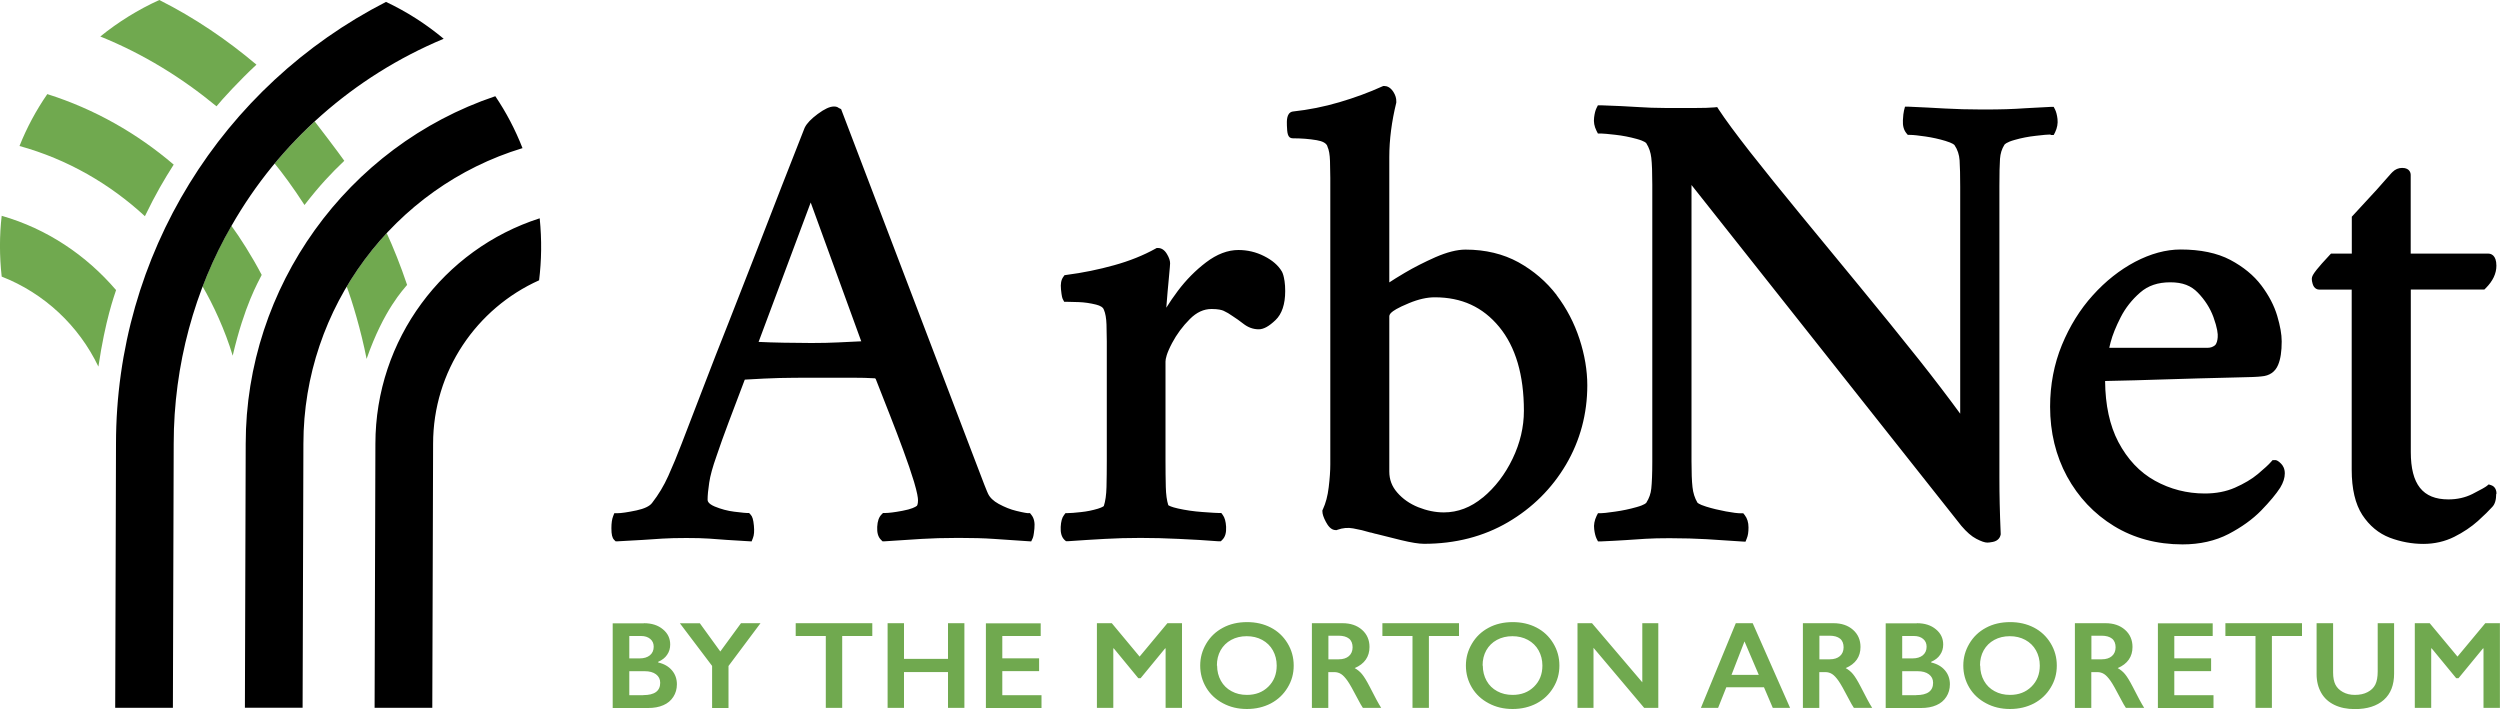 <?xml version="1.0" encoding="UTF-8"?>
<svg xmlns="http://www.w3.org/2000/svg" id="Layer_1" data-name="Layer 1" viewBox="0 0 250 70.9">
  <defs>
    <style>
      .cls-1 {
        fill: #000;
      }

      .cls-2 {
        fill: #70a94f;
      }
    </style>
  </defs>
  <path class="cls-2" d="M64.39,62.32c.78,0,1.41.2,1.9.61.49.4.73.91.73,1.52,0,.39-.1.73-.31,1.03-.2.3-.5.53-.89.7v.07c.59.13,1.05.4,1.38.79.33.39.49.86.49,1.39,0,.47-.12.89-.36,1.26-.24.37-.57.65-1,.83-.43.19-.93.28-1.51.28h-3.55v-8.47h3.11ZM63.96,65.84c.43,0,.77-.1,1.03-.31.25-.21.38-.49.38-.86,0-.33-.12-.59-.35-.78s-.53-.29-.91-.29h-1.18v2.24h1.03ZM64.34,69.51c.55,0,.97-.1,1.26-.31.28-.21.42-.51.42-.92,0-.36-.14-.64-.42-.85-.28-.21-.66-.31-1.13-.31h-1.54v2.4h1.41ZM69.98,62.32l2.05,2.83,2.07-2.83h1.95l-3.2,4.28v4.2h-1.64v-4.21l-3.22-4.26h1.99ZM87.23,62.32v1.28h-3.01v7.19h-1.64v-7.19h-3.01v-1.28h7.66ZM90.4,62.32v3.57h4.4v-3.57h1.64v8.47h-1.64v-3.58h-4.4v3.58h-1.64v-8.47h1.64ZM104.07,62.32v1.28h-3.84v2.23h3.68v1.28h-3.68v2.41h3.92v1.28h-5.56v-8.47h5.48ZM111.18,62.32l2.78,3.34,2.78-3.34h1.46v8.47h-1.64v-5.95h-.05l-2.45,2.98h-.23l-2.45-2.98h-.05v5.95h-1.64v-8.47h1.47ZM124.7,62.21c.88,0,1.67.18,2.37.54.7.36,1.26.88,1.68,1.57s.62,1.43.62,2.24-.2,1.53-.61,2.2c-.41.68-.96,1.2-1.67,1.58-.71.37-1.51.56-2.4.56s-1.68-.19-2.39-.57c-.72-.38-1.28-.9-1.68-1.57-.4-.67-.6-1.4-.6-2.2s.2-1.51.6-2.19c.4-.68.95-1.21,1.66-1.59.7-.38,1.51-.57,2.43-.57ZM121.71,66.56c0,.56.13,1.07.38,1.52.25.45.61.8,1.06,1.04.45.25.97.37,1.54.37.87,0,1.58-.27,2.14-.82.56-.55.84-1.25.84-2.11,0-.56-.13-1.07-.38-1.52s-.61-.8-1.07-1.05-.98-.37-1.55-.37-1.09.12-1.55.37c-.46.25-.81.6-1.06,1.04-.25.45-.37.95-.37,1.52ZM134.25,62.32c.8,0,1.45.22,1.95.66.5.44.75,1.02.75,1.72,0,.48-.12.9-.37,1.26-.25.36-.62.64-1.11.85.27.15.51.34.72.59.21.25.47.67.78,1.27.52,1.03.9,1.73,1.15,2.12h-1.83c-.13-.19-.3-.48-.51-.89-.47-.9-.81-1.51-1.03-1.82s-.43-.54-.63-.67c-.2-.13-.43-.2-.7-.2h-.59v3.58h-1.64v-8.47h3.05ZM133.88,65.93c.43,0,.77-.11,1.01-.32.24-.21.37-.51.37-.88s-.12-.68-.36-.87c-.24-.19-.59-.29-1.04-.29h-1.02v2.36h1.04ZM145.9,62.32v1.28h-3.01v7.19h-1.64v-7.19h-3.01v-1.28h7.66ZM151.27,62.21c.88,0,1.67.18,2.37.54.7.36,1.26.88,1.68,1.57s.62,1.43.62,2.24-.2,1.53-.61,2.2c-.41.68-.96,1.2-1.67,1.58-.71.37-1.51.56-2.4.56s-1.68-.19-2.39-.57c-.72-.38-1.28-.9-1.68-1.57-.4-.67-.6-1.4-.6-2.2s.2-1.51.6-2.19c.4-.68.95-1.21,1.66-1.59.7-.38,1.51-.57,2.43-.57ZM148.28,66.56c0,.56.13,1.07.38,1.52.25.45.61.8,1.06,1.04.45.25.97.37,1.54.37.87,0,1.58-.27,2.14-.82.56-.55.84-1.25.84-2.11,0-.56-.13-1.07-.38-1.52s-.61-.8-1.07-1.05-.98-.37-1.55-.37-1.09.12-1.55.37c-.46.25-.81.6-1.06,1.04-.25.45-.37.95-.37,1.52ZM159.2,62.32l5.03,5.91v-5.91h1.6v8.47h-1.41l-5.07-6.01v6.01h-1.6v-8.47h1.44ZM175.27,62.32l3.74,8.47h-1.73l-.88-2.06h-3.77l-.82,2.06h-1.72l3.49-8.47h1.67ZM173.14,67.49h2.74l-1.43-3.35-1.3,3.35ZM183.35,62.32c.8,0,1.45.22,1.95.66.5.44.75,1.02.75,1.72,0,.48-.12.9-.37,1.26-.25.36-.62.64-1.11.85.27.15.51.34.72.59.21.25.47.67.78,1.27.52,1.03.9,1.73,1.15,2.12h-1.83c-.13-.19-.3-.48-.51-.89-.47-.9-.81-1.51-1.03-1.82s-.43-.54-.63-.67c-.2-.13-.43-.2-.7-.2h-.59v3.58h-1.64v-8.47h3.05ZM182.98,65.93c.43,0,.77-.11,1.01-.32.24-.21.37-.51.37-.88s-.12-.68-.36-.87c-.24-.19-.59-.29-1.04-.29h-1.02v2.36h1.04ZM191.69,62.32c.78,0,1.41.2,1.9.61.49.4.73.91.73,1.52,0,.39-.1.73-.31,1.03-.2.3-.5.53-.89.7v.07c.59.13,1.05.4,1.38.79.33.39.49.86.49,1.39,0,.47-.12.89-.36,1.26-.24.37-.57.65-1,.83-.43.19-.93.28-1.51.28h-3.55v-8.47h3.11ZM191.25,65.84c.43,0,.77-.1,1.03-.31.25-.21.38-.49.38-.86,0-.33-.12-.59-.35-.78s-.53-.29-.91-.29h-1.18v2.24h1.03ZM191.63,69.51c.55,0,.97-.1,1.26-.31.28-.21.42-.51.42-.92,0-.36-.14-.64-.42-.85-.28-.21-.66-.31-1.13-.31h-1.54v2.4h1.41ZM201.01,62.21c.88,0,1.67.18,2.37.54.7.36,1.26.88,1.68,1.57s.62,1.43.62,2.24-.2,1.53-.61,2.2c-.41.68-.96,1.2-1.67,1.58-.71.37-1.51.56-2.4.56s-1.68-.19-2.39-.57c-.72-.38-1.28-.9-1.68-1.57-.4-.67-.6-1.4-.6-2.2s.2-1.51.6-2.19c.4-.68.95-1.21,1.66-1.59.7-.38,1.51-.57,2.43-.57ZM198.02,66.56c0,.56.13,1.07.38,1.52.25.45.61.8,1.06,1.04.45.25.97.37,1.54.37.87,0,1.58-.27,2.14-.82.56-.55.84-1.25.84-2.11,0-.56-.13-1.07-.38-1.52s-.61-.8-1.07-1.05-.98-.37-1.55-.37-1.09.12-1.55.37c-.46.25-.81.6-1.06,1.04-.25.45-.37.95-.37,1.52ZM210.55,62.32c.8,0,1.45.22,1.95.66.5.44.75,1.02.75,1.72,0,.48-.12.9-.37,1.26-.25.36-.62.64-1.11.85.27.15.51.34.72.59.21.25.47.67.78,1.27.52,1.03.9,1.73,1.15,2.12h-1.83c-.13-.19-.3-.48-.51-.89-.47-.9-.81-1.51-1.03-1.82s-.43-.54-.63-.67c-.2-.13-.43-.2-.7-.2h-.59v3.58h-1.64v-8.47h3.05ZM210.18,65.93c.43,0,.77-.11,1.01-.32.24-.21.37-.51.37-.88s-.12-.68-.36-.87c-.24-.19-.59-.29-1.04-.29h-1.02v2.36h1.04ZM221.27,62.32v1.28h-3.84v2.23h3.68v1.28h-3.68v2.41h3.92v1.28h-5.56v-8.47h5.48ZM230.2,62.32v1.28h-3.01v7.19h-1.64v-7.19h-3.01v-1.28h7.66ZM233.31,62.32v4.93c0,.51.08.91.23,1.21.15.3.4.55.74.74.34.19.74.29,1.2.29.5,0,.93-.09,1.28-.28.35-.18.61-.43.77-.75.16-.32.24-.76.24-1.32v-4.82h1.64v5.04c0,1.14-.34,2.02-1.03,2.63s-1.65.92-2.9.92c-.78,0-1.46-.14-2.04-.42-.58-.28-1.02-.68-1.32-1.21s-.46-1.15-.46-1.86v-5.1h1.64ZM242.97,62.32l2.78,3.34,2.78-3.34h1.46v8.47h-1.64v-5.95h-.05l-2.45,2.98h-.23l-2.45-2.98h-.05v5.95h-1.64v-8.47h1.47ZM11.6,29c-2.98-3.48-6.9-6.12-11.43-7.42-.23,1.97-.23,4.03,0,6.08,4.25,1.66,7.71,4.9,9.67,9,.7-4.71,1.58-7.06,1.77-7.66ZM25.65,6.47c-2.95-2.49-6.18-4.69-9.72-6.47-2.13.97-4.11,2.2-5.9,3.65,4.31,1.74,8.18,4.14,11.62,6.98.55-.68,2.28-2.57,4-4.17ZM17.37,16.46c-3.64-3.11-7.9-5.55-12.64-7.05-1.11,1.61-2.05,3.35-2.78,5.19,4.81,1.33,9.05,3.8,12.54,7.02,1.09-2.25,1.92-3.65,2.88-5.16ZM31.47,12.14c-1.43,1.31-2.77,2.72-4.01,4.21.71.85,1.87,2.41,2.99,4.15,1.56-2.01,2.67-3.17,3.98-4.42-.48-.7-2.81-3.76-2.96-3.94ZM23.14,22.58c-1.12,1.94-2.08,3.97-2.88,6.07h0c1.03,1.75,2.27,4.42,3.01,6.92,1.18-5.05,2.54-7.34,2.9-8.08-.98-1.88-2.21-3.8-3.03-4.91ZM38.67,23.32c-1.53,1.64-2.87,3.42-4,5.34.52,1.36,1.44,4.4,1.99,7.23,1.71-4.93,3.73-6.99,4.05-7.4-.63-1.89-1.42-3.85-2.04-5.18Z"></path>
  <path class="cls-1" d="M102.97,51.31h-.24s-.27-.02-1.09-.22c-.59-.14-1.18-.38-1.77-.7-.53-.29-.89-.64-1.07-1.03-.07-.14-.38-.87-1.61-4.14l-13.08-34.31-.17-.08s-.05-.02-.06-.03c-.15-.13-.35-.15-.48-.15-.42,0-.94.24-1.63.75-.66.49-1.08.93-1.29,1.35l-.02.04c-.65,1.66-1.41,3.58-2.26,5.76-.85,2.18-1.73,4.46-2.65,6.83-.89,2.3-1.8,4.63-2.71,6.93-.9,2.27-1.71,4.33-2.39,6.12-.7,1.83-1.46,3.81-2.29,5.95h0c-.43,1.13-.88,2.21-1.33,3.21-.44.98-.98,1.88-1.62,2.7-.23.32-.77.58-1.56.75-.9.19-1.54.28-1.89.28h-.33l-.12.31c-.11.28-.17.67-.17,1.19,0,.64.08.96.27,1.16l.15.15h.22c.99-.05,1.83-.1,2.5-.14l1.96-.13c.65-.04,1.45-.06,2.39-.06s1.7.02,2.28.06l1.77.13c.6.04,1.32.09,2.13.13l.35.02.13-.33c.12-.29.15-.7.1-1.24-.06-.62-.15-.93-.34-1.12l-.14-.15h-.2c-.09,0-.38-.02-1.28-.13-.67-.08-1.33-.26-1.96-.52-.71-.3-.71-.59-.71-.69,0-.41.05-.98.16-1.69.1-.7.35-1.59.73-2.66.34-1.02.75-2.15,1.2-3.35.45-1.17.98-2.59,1.62-4.28.01,0,.02-.02.03-.02,1.39-.08,2.54-.14,3.43-.16.93-.02,2.05-.03,3.32-.03h3.92c.9,0,1.69.02,2.33.06.02.01.04.03.07.06l1.46,3.72c.44,1.12.88,2.27,1.3,3.42.43,1.16.79,2.22,1.07,3.14.33,1.11.4,1.62.4,1.85,0,.38-.08.52-.11.56-.15.12-.53.33-1.45.5-.79.15-1.38.22-1.74.22h-.2l-.14.14c-.27.27-.41.67-.44,1.24-.03.59.09,1.01.37,1.29l.16.16h.22c1.48-.1,2.72-.18,3.7-.24.96-.06,2.2-.1,3.66-.1,1.38,0,2.58.03,3.56.1,1,.07,2.13.14,3.4.23l.33.02.14-.3c.05-.11.11-.27.18-.99.06-.59-.04-1.04-.3-1.36l-.15-.19ZM86.49,34.11s-.02,0-.03,0c0,0,.02,0,.03,0h0ZM86.13,34.13c-.82.04-1.59.08-2.3.11-.79.04-1.69.06-2.69.06-.72,0-1.65-.01-2.77-.03-.94-.02-1.77-.04-2.51-.08l5.21-13.94,5.05,13.87ZM128.45,28.06c.05.33.07.69.07,1.05,0,1.31-.33,2.29-.97,2.9-.66.63-1.19.92-1.68.92-.55,0-1.07-.19-1.54-.56-.37-.29-.74-.55-1.07-.76-.3-.22-.6-.39-.9-.53-.18-.08-.53-.18-1.2-.18-.79,0-1.5.33-2.17,1-.73.73-1.32,1.53-1.78,2.4-.55,1.04-.66,1.59-.66,1.86v9.87c0,.99.01,1.86.03,2.67.02.74.1,1.36.25,1.82.06.04.29.18.97.33.76.17,1.57.29,2.42.35,1.06.08,1.49.1,1.66.1h.25l.15.2c.19.26.3.64.33,1.18.03.59-.09,1.01-.37,1.29l-.16.16h-.22c-1.27-.1-2.61-.18-3.98-.24-2.62-.13-5.13-.13-7.4,0-1.13.06-2.35.14-3.66.23h-.22s-.16-.14-.16-.14c-.28-.28-.4-.7-.37-1.29.03-.54.13-.93.33-1.18l.15-.2h.25c.24,0,.68-.03,1.29-.1.6-.06,1.17-.18,1.7-.34.41-.13.55-.23.59-.26h0c.16-.49.25-1.12.27-1.9.02-.83.03-1.73.03-2.67v-11.9c0-.43-.01-.98-.03-1.69-.02-.63-.11-1.12-.25-1.45l-.02-.04c-.07-.22-.33-.39-.77-.5-.57-.14-1.15-.23-1.73-.25-.62-.02-1-.03-1.16-.03h-.3l-.14-.27c-.05-.1-.11-.27-.18-.96-.06-.57.02-.98.23-1.26l.12-.17.2-.03c1.63-.21,3.23-.54,4.77-.97,1.52-.42,2.92-.98,4.14-1.66l.11-.06h.13c.36,0,.67.21.91.63.2.34.3.64.3.9,0,.11-.02.37-.13,1.55-.08.83-.16,1.72-.23,2.64,0,.09-.01.17-.02.25.34-.54.72-1.11,1.16-1.69.83-1.1,1.77-2.05,2.81-2.84,1.09-.83,2.18-1.24,3.24-1.24.9,0,1.76.2,2.57.61.82.41,1.42.93,1.77,1.53l.02.03c.11.22.19.51.24.87ZM155.66,29.5c-1.02-1.33-2.3-2.43-3.81-3.27-1.53-.84-3.31-1.27-5.3-1.27-.85,0-1.86.26-3.01.76-1.1.49-2.13,1.01-3.06,1.56-.67.4-1.18.71-1.55.96v-12.54c0-1.74.24-3.57.7-5.44v-.12c.01-.31-.09-.63-.29-.95-.31-.48-.66-.59-.9-.59h-.11l-.1.04c-1.32.6-2.76,1.13-4.29,1.58-1.52.45-3.08.76-4.65.93l-.1.02c-.55.18-.51.95-.5,1.37.03.72.05,1.29.59,1.29.84,0,1.65.06,2.4.19.59.1.95.3,1.06.6v.03c.16.33.24.82.26,1.45.02.71.03,1.26.03,1.69v28.64c0,.63-.05,1.4-.16,2.3-.1.86-.3,1.6-.58,2.2l-.05.1v.11c0,.26.11.6.35,1.05.19.35.49.82.99.82h.08l.08-.03c.53-.19,1.05-.24,1.58-.14.58.1,1.16.24,1.71.41h.05c.2.05.35.09.47.13h.03c.7.18,1.54.39,2.52.63,1.03.25,1.79.37,2.31.37,3.13,0,5.95-.73,8.39-2.16,2.44-1.43,4.39-3.37,5.8-5.76,1.41-2.4,2.13-5.07,2.13-7.93,0-1.48-.26-3.04-.78-4.63-.52-1.59-1.29-3.07-2.3-4.4ZM148.28,49.75c-1.19.99-2.5,1.49-3.9,1.49-.85,0-1.71-.18-2.56-.52-.84-.34-1.55-.83-2.1-1.47-.53-.61-.79-1.29-.79-2.1v-15.5c0-.08.02-.21.18-.37.18-.18.63-.49,1.8-.97.94-.39,1.8-.58,2.56-.58,2.7,0,4.81.97,6.45,2.96,1.64,1.99,2.47,4.81,2.47,8.39,0,1.62-.38,3.23-1.13,4.79-.75,1.56-1.75,2.87-2.98,3.89ZM205.06,13.45c-.24,0-.74.04-1.48.13-.74.08-1.45.22-2.11.41-.83.23-1.01.45-1.03.49-.26.41-.4.87-.44,1.4-.04.59-.06,1.5-.06,2.71v29.16c0,.95.01,1.81.03,2.64.02.84.05,1.84.1,2.97v.07s-.01.07-.01.07c-.05.21-.22.58-.77.69-.27.05-.43.07-.55.07-.26,0-.61-.12-1.11-.38-.48-.25-.96-.67-1.49-1.29l-26.99-34.09v27.62c0,1.11.03,1.99.1,2.6.06.56.22,1.08.49,1.54,0,0,.12.17.87.4.61.19,1.27.35,1.97.48.69.13,1.2.19,1.51.19h.24l.15.19c.24.31.37.72.37,1.22,0,.46-.05.82-.17,1.1l-.13.33-.36-.02c-1.26-.09-2.44-.16-3.53-.23-1.07-.06-2.32-.1-3.7-.1-.94,0-1.75.02-2.42.06-.67.04-1.33.09-1.96.13-.64.04-1.47.09-2.46.13h-.32s-.14-.27-.14-.27c-.11-.23-.19-.54-.24-.95-.06-.44.03-.89.24-1.33l.14-.27h.3c.16,0,.55-.03,1.43-.16.71-.1,1.43-.25,2.13-.45.84-.23.96-.43.97-.43l.02-.04c.26-.41.43-.88.48-1.39.06-.57.1-1.46.1-2.66v-27.72c0-1.2-.03-2.1-.1-2.69-.06-.53-.22-1.01-.48-1.42l-.02-.04s-.12-.2-.97-.43c-.69-.19-1.4-.33-2.12-.41-.72-.08-1.21-.13-1.45-.13h-.3l-.14-.27c-.22-.44-.3-.88-.24-1.33.05-.41.13-.72.24-.94l.14-.28h.31c1.52.05,2.7.11,3.62.17.9.06,1.88.1,2.91.1h2.81c.9,0,1.56-.02,1.98-.06l.3-.03.16.25c.64.98,1.69,2.4,3.11,4.22,1.46,1.86,3.15,3.95,5.03,6.24,1.92,2.33,3.9,4.74,5.95,7.23,2.03,2.46,4.03,4.94,5.96,7.36,1.52,1.92,2.89,3.72,4.09,5.36v-22.68c0-1.11-.02-2-.06-2.65-.04-.57-.2-1.07-.51-1.53-.02-.02-.15-.19-.91-.42-.63-.19-1.3-.34-1.99-.44-.7-.1-1.21-.16-1.53-.16h-.24l-.15-.18c-.25-.31-.37-.74-.34-1.28.02-.45.06-.77.11-.98l.1-.38h.4c1.27.06,2.47.11,3.58.18,1.1.06,2.35.1,3.73.1,1.02,0,1.82-.01,2.43-.03.62-.02,1.27-.05,1.95-.1.7-.04,1.53-.09,2.46-.13h.32s.14.27.14.27c.11.23.19.53.24.94.05.45-.03.89-.24,1.33l-.14.27h-.3ZM227.49,46.01h-.23l-.15.17c-.24.28-.69.69-1.32,1.22-.61.51-1.39.97-2.3,1.37-.89.39-1.9.58-3.01.58-1.78,0-3.46-.43-4.99-1.28-1.52-.84-2.75-2.15-3.66-3.88-.86-1.64-1.3-3.69-1.32-6.09.3,0,.73-.01,1.29-.03,1-.02,2.23-.05,3.67-.1l4.38-.13c1.48-.04,2.8-.08,3.95-.1,1.18-.02,1.96-.05,2.35-.1.8-.06,1.37-.45,1.66-1.15.25-.59.36-1.36.36-2.35,0-.71-.15-1.54-.45-2.56-.3-1.01-.83-2.03-1.58-3.03-.76-1.01-1.81-1.87-3.11-2.56-1.31-.69-2.98-1.04-4.97-1.04-1.47,0-3,.42-4.55,1.23-1.53.81-2.95,1.93-4.22,3.34-1.28,1.41-2.32,3.09-3.1,4.98-.78,1.9-1.18,3.98-1.18,6.17,0,2.56.57,4.9,1.69,6.97,1.13,2.07,2.7,3.74,4.69,4.96,1.99,1.22,4.3,1.84,6.86,1.84,1.73,0,3.28-.35,4.61-1.04,1.3-.68,2.4-1.47,3.26-2.35.86-.89,1.48-1.63,1.9-2.28.31-.51.46-.99.46-1.43,0-.49-.2-.8-.37-.97-.24-.24-.42-.37-.64-.37ZM210.93,34.76c.03-.14.07-.31.13-.53.19-.73.53-1.57,1.01-2.51.47-.92,1.12-1.75,1.95-2.47.79-.69,1.77-1.02,3.01-1.02s2.08.34,2.75,1.03c.71.73,1.23,1.55,1.56,2.44.4,1.11.46,1.71.43,2.02-.02.29-.09.67-.3.83-.2.15-.43.23-.71.23h-9.82ZM249.62,49.38c0,.61-.13,1.04-.39,1.31-.32.36-.79.82-1.44,1.41-.66.59-1.46,1.13-2.36,1.58-.94.47-1.98.71-3.1.71s-2.27-.21-3.35-.62c-1.12-.43-2.04-1.2-2.75-2.28-.7-1.08-1.06-2.6-1.06-4.52v-18.01h-3.24c-.12,0-.52-.04-.67-.59-.06-.19-.08-.36-.08-.49,0-.23.13-.46.5-.93.27-.34.68-.8,1.27-1.43l.15-.16h2.08v-3.69l.13-.14c.44-.48.95-1.04,1.54-1.67.57-.61,1.11-1.2,1.59-1.76.73-.83.78-.88.81-.9.27-.27.6-.41.97-.41.83,0,.85.62.85.69v7.88h7.75c.25,0,.82.12.82,1.21,0,.79-.36,1.54-1.06,2.24l-.14.14h-7.36v16.25c0,3.23,1.19,4.74,3.76,4.74.88,0,1.68-.18,2.4-.54.93-.47,1.29-.69,1.42-.79l.21-.17.25.08c.16.05.53.24.53.86ZM53.97,21.83c.22,2.18.18,4.24-.06,6.2-6.24,2.8-10.6,9.07-10.6,16.35l-.08,26.4h-5.77l.08-26.4c0-10.43,6.8-19.46,16.43-22.55ZM44.36,3.88c-9.02,3.77-16.46,10.37-21.21,18.7-3.66,6.34-5.78,13.88-5.78,21.8l-.08,26.4h-5.77l.08-26.4C11.6,25.47,22.19,8.6,38.6.19c2.08.98,4.01,2.22,5.76,3.68ZM52.26,14.81c-12.89,3.9-21.92,15.98-21.92,29.56l-.08,26.4h-5.77l.08-26.4c0-15.66,10.12-29.75,24.96-34.75,1.09,1.61,2,3.35,2.72,5.19Z"></path>
</svg>

